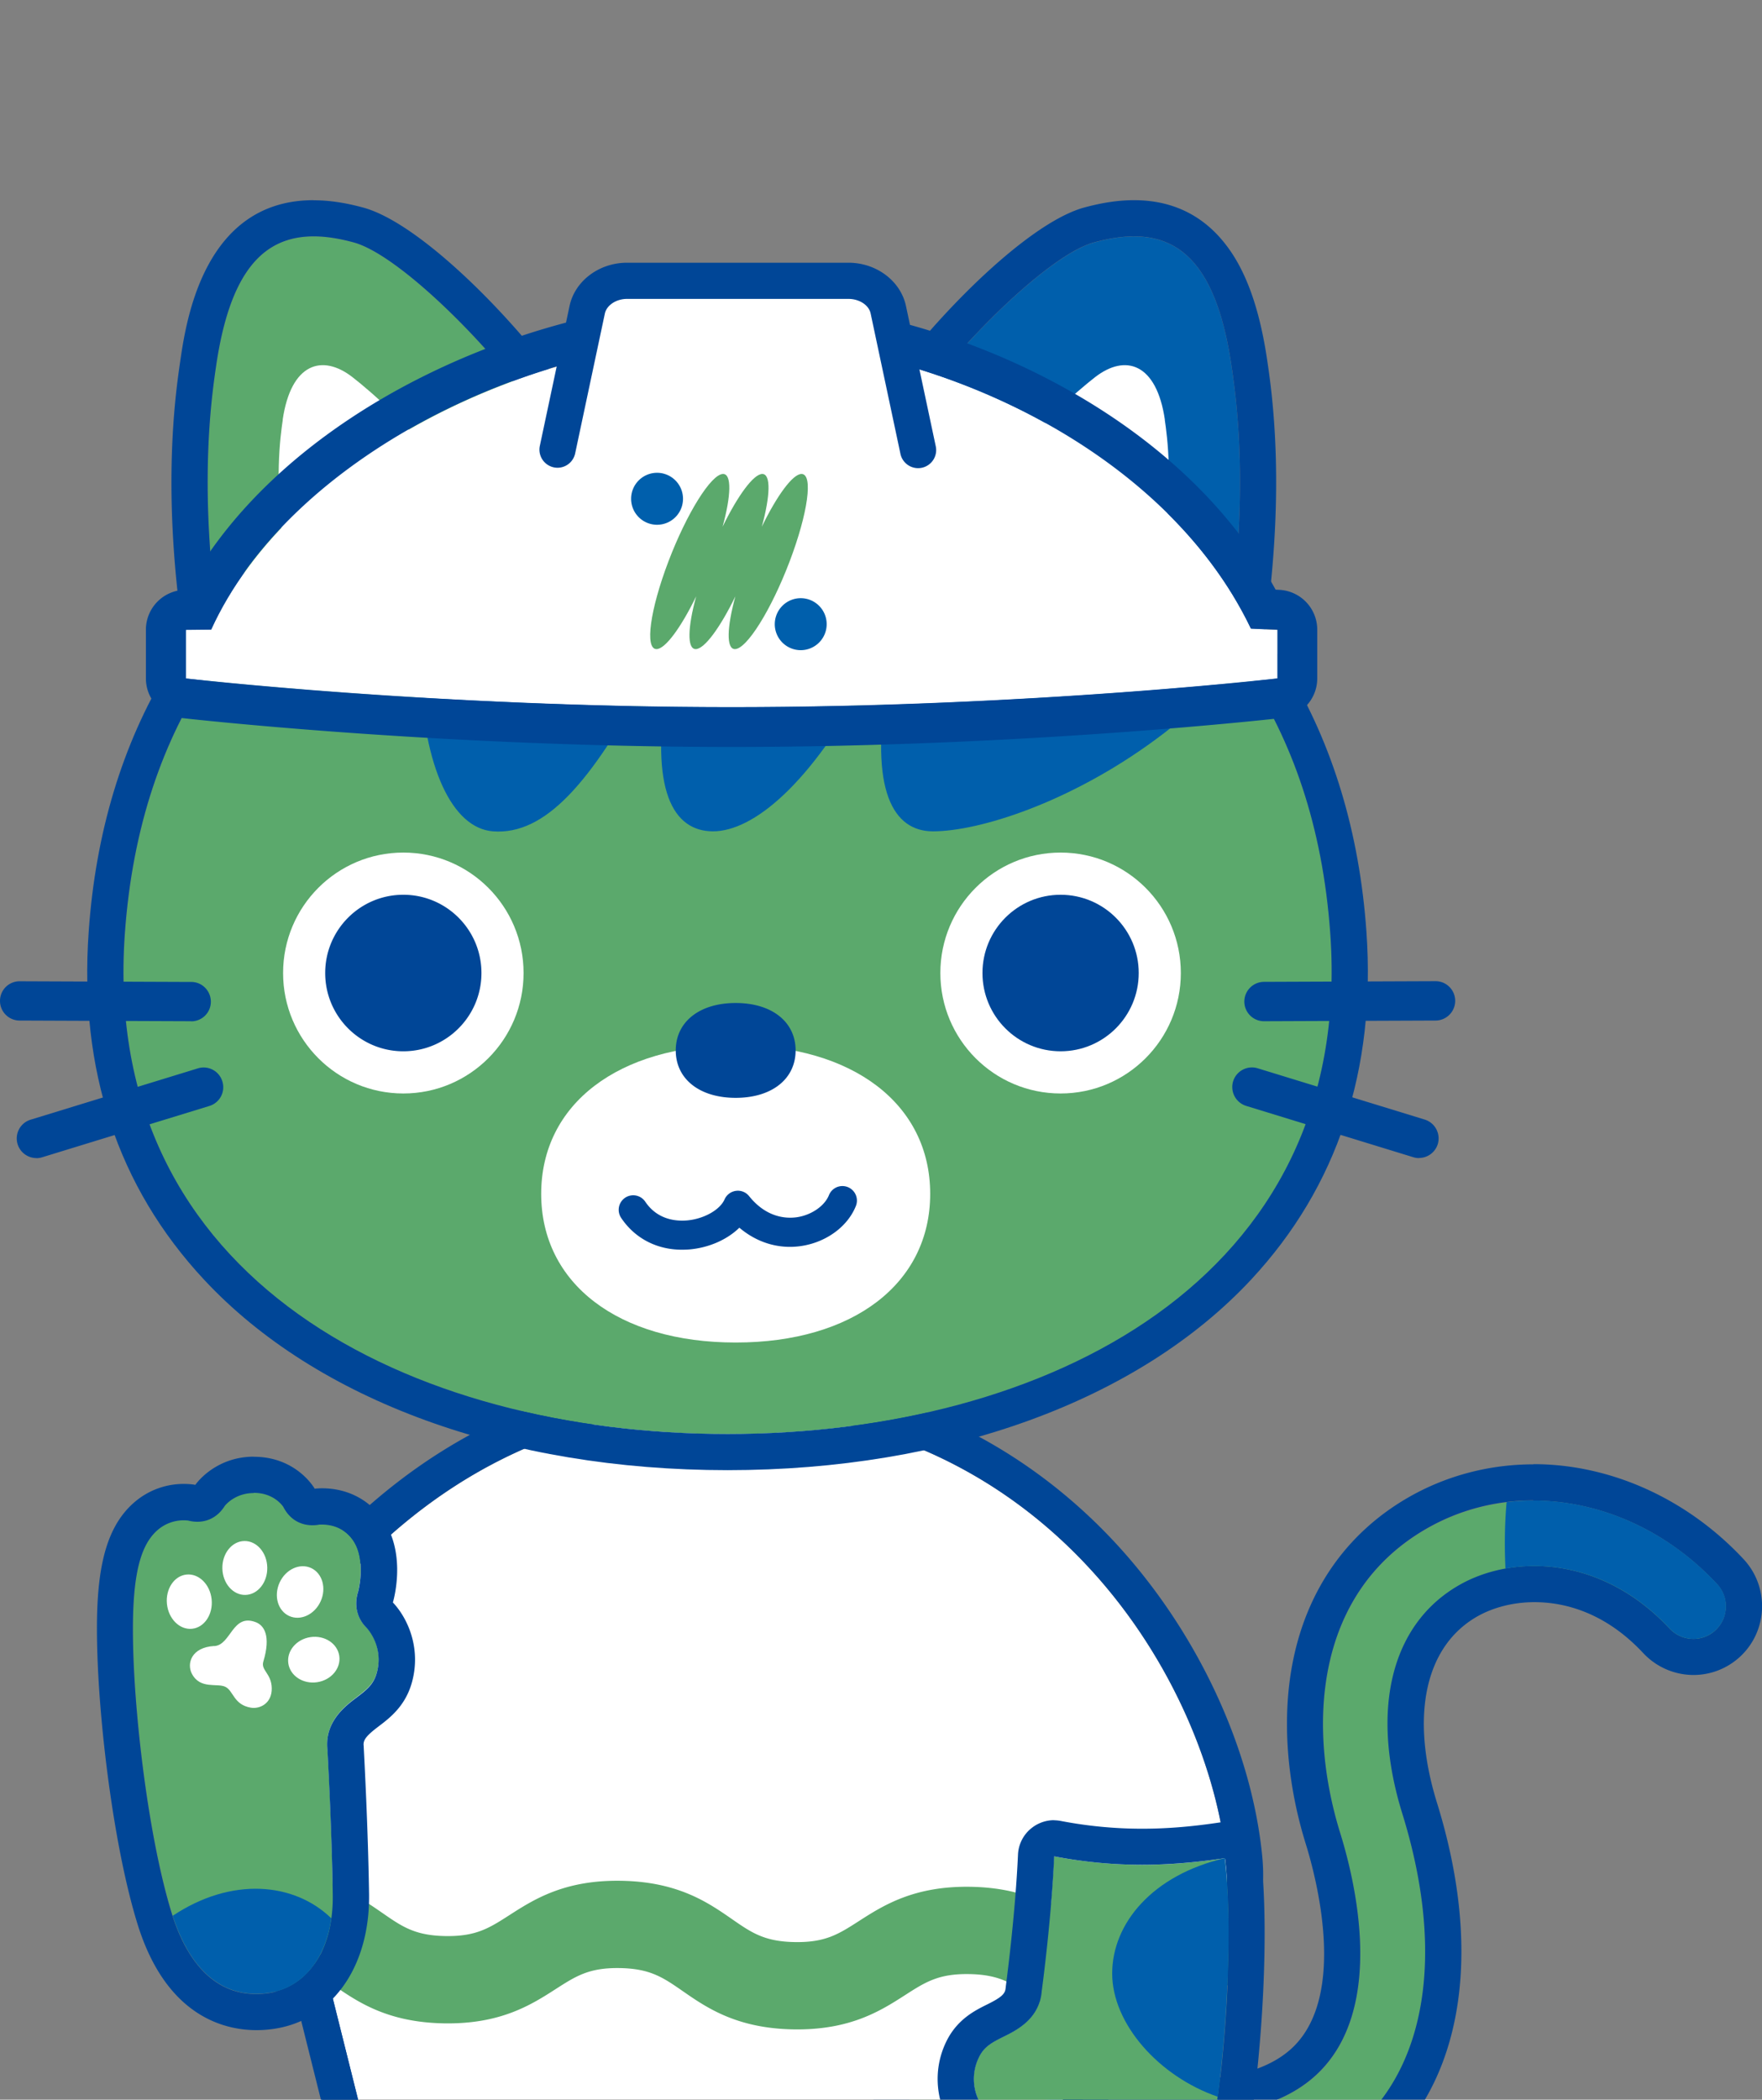 <svg width="178" height="212" fill="none" xmlns="http://www.w3.org/2000/svg"><rect width="100%" height="100%" fill="#808080" stroke="none"/><g clip-path="url(#clip0_743_27980)"><path d="M119.328 220.246c-6.993 0-15.404-1.577-25.174-4.739a3.285 3.285 0 01-2.112-4.143 3.27 3.27 0 014.136-2.115c18.29 5.915 31.111 5.915 37.087 0 6.651-6.59 3.707-19.085 2.132-24.147-3.266-10.507-2.719-24.069 8.617-30.669 9.271-5.396 21.379-3.124 29.458 5.523a3.297 3.297 0 01-.157 4.651 3.287 3.287 0 01-4.645-.157c-6.964-7.462-15.942-7.471-21.351-4.328-6.787 3.946-8.89 12.554-5.643 23.021 4.078 13.132 2.699 24.354-3.785 30.777-4.264 4.221-10.465 6.336-18.563 6.336v-.01z" fill="#5BA96C"/><path d="M154.899 151.515c6.64 0 13.428 2.918 18.562 8.431a3.296 3.296 0 01-.156 4.651 3.248 3.248 0 01-2.24.881c-.88 0-1.75-.352-2.406-1.047-4.225-4.524-9.193-6.316-13.663-6.316-2.885 0-5.565.744-7.687 1.987-6.787 3.947-8.89 12.554-5.643 23.022 4.078 13.131 2.699 24.353-3.785 30.777-4.264 4.22-10.465 6.335-18.563 6.335-6.993 0-15.404-1.576-25.174-4.739a3.284 3.284 0 01-2.113-4.142 3.296 3.296 0 014.137-2.125c9.135 2.957 16.91 4.436 23.15 4.436 6.24 0 10.944-1.479 13.937-4.446 6.65-6.59 3.707-19.085 2.132-24.148-3.267-10.507-2.719-24.069 8.616-30.669 3.365-1.958 7.101-2.908 10.886-2.908m.01-3.643c-4.499 0-8.9 1.175-12.725 3.398-6.063 3.525-10.044 9.156-11.521 16.285-1.173 5.65-.723 12.259 1.252 18.624 1.076 3.457 4.157 15.139-1.212 20.466-2.269 2.242-6.094 3.388-11.365 3.388-5.888 0-13.291-1.43-22.025-4.259a6.856 6.856 0 00-2.132-.333 6.914 6.914 0 00-6.602 4.808 6.887 6.887 0 00.43 5.297 6.87 6.87 0 004.04 3.447c10.083 3.261 18.934 4.916 26.299 4.916 9.066 0 16.176-2.488 21.125-7.393 7.492-7.423 9.203-19.986 4.704-34.469-2.709-8.725-1.222-15.746 3.991-18.772 1.652-.959 3.726-1.488 5.858-1.488 2.817 0 7.022.891 10.993 5.151a6.97 6.97 0 005.066 2.203c1.76 0 3.443-.666 4.734-1.87 2.797-2.615 2.944-7.021.332-9.822-5.692-6.1-13.428-9.596-21.233-9.596l-.009.019z" fill="#004697"/><path d="M168.669 164.431a3.278 3.278 0 004.645.156 3.287 3.287 0 00.157-4.651c-5.839-6.257-13.8-9.175-21.272-8.265-.205 2.282-.215 4.573-.117 6.708 5.115-.93 11.413.499 16.587 6.052z" fill="#005FAC"/><path d="M106.487 201.318H35.15c0 13.376 5.663 25.127 7.59 32.49 1.36 5.19 2.171 19.81 2.171 19.81l21.683.206s-.078-15.766 0-20.006c.127-7.393 10.19-7.892 10.64 0 .265 4.651.206 19.996.206 19.996l22.064-.206s.567-10.409 2.035-18.585c1.467-8.177 4.948-22.513 4.948-33.715v.01z" fill="#434241"/><path d="M106.487 201.318c0 11.192-3.482 25.538-4.949 33.714-1.467 8.177-2.034 18.586-2.034 18.586l-22.064.205s.058-15.344-.206-19.995c-.215-3.888-2.767-5.738-5.31-5.738-2.543 0-5.262 1.978-5.33 5.738-.079 4.23 0 20.005 0 20.005l-21.683-.205s-.822-14.62-2.172-19.81c-1.926-7.364-7.589-19.114-7.589-32.49h71.327m.01-3.672H35.15a3.65 3.65 0 00-3.648 3.652c0 10.448 3.257 19.986 5.643 26.958.851 2.487 1.584 4.641 2.064 6.463 1.036 3.956 1.838 15.119 2.063 19.085.108 1.919 1.692 3.437 3.61 3.447l21.682.205h.04c.967 0 1.887-.382 2.571-1.067a3.655 3.655 0 001.076-2.605c0-.157-.078-15.775 0-19.917.04-1.988 1.291-2.145 1.673-2.145.987 0 1.584.813 1.662 2.292.255 4.494.206 19.623.206 19.78 0 .979.381 1.919 1.076 2.605a3.642 3.642 0 002.572 1.067h.029l22.064-.206a3.643 3.643 0 003.609-3.456c0-.098.577-10.292 1.985-18.135.304-1.714.714-3.751 1.155-5.915 1.623-8.088 3.833-19.153 3.853-28.299v-.137a3.65 3.65 0 00-3.648-3.653v-.019z" fill="#004697"/><path d="M123.876 187.795c-1.711-17.489-17.624-45.524-51.532-45.524s-51.091 33.342-51.531 45.524c-.44 12.181 11.697 9.528 11.697 9.528l4.342 17.371h68.462l6.122-8.059s13.624-6.708 12.44-18.84z" fill="#fff"/><path d="M72.345 142.271c33.908 0 49.821 28.035 51.532 45.524 1.183 12.132-12.44 18.84-12.44 18.84l-6.123 8.059H36.843L32.5 197.323s-1.114.244-2.66.244c-3.54 0-9.34-1.292-9.037-9.772.44-12.182 17.624-45.524 51.532-45.524m.01-3.662c-19.942 0-33.34 10.575-41.067 19.447-9.35 10.732-13.868 22.865-14.113 29.602-.156 4.24.939 7.598 3.257 9.998 2.22 2.301 5.438 3.535 9.3 3.564l3.59 14.355a3.66 3.66 0 003.54 2.771h68.462a3.638 3.638 0 002.905-1.439l5.643-7.423c3.257-1.831 14.895-9.302 13.653-22.042-1.056-10.849-6.533-22.6-14.631-31.433-7.276-7.931-20.206-17.391-40.53-17.391l-.009-.009z" fill="#004697"/><mask id="a" style="mask-type:luminance" maskUnits="userSpaceOnUse" x="20" y="142" width="104" height="73"><path d="M123.876 187.795c-1.711-17.489-17.624-45.524-51.532-45.524s-51.091 33.342-51.531 45.524c-.44 12.181 11.697 9.527 11.697 9.527l4.342 17.372h68.462l6.122-8.059s13.624-6.708 12.44-18.84z" fill="#fff"/></mask><g mask="url(#a)"><path d="M115.748 205.509h-.303c-5.741-.098-8.773-2.194-11.198-3.878-1.966-1.361-3.267-2.262-6.347-2.311-3.072-.049-4.411.803-6.426 2.096-2.484 1.596-5.575 3.583-11.326 3.486-5.74-.098-8.772-2.194-11.198-3.878-1.966-1.361-3.267-2.262-6.347-2.311-3.081-.049-4.411.803-6.426 2.095-2.484 1.597-5.584 3.584-11.325 3.486-5.741-.097-8.763-2.193-11.199-3.877-1.966-1.361-3.266-2.262-6.347-2.311-2.435-.039-4.362-2.047-4.323-4.485a4.399 4.399 0 014.48-4.328c5.74.098 8.762 2.193 11.198 3.878 1.965 1.361 3.266 2.262 6.347 2.31 3.08.049 4.41-.802 6.426-2.095 2.484-1.596 5.574-3.584 11.325-3.486 5.741.098 8.773 2.193 11.198 3.878 1.966 1.361 3.267 2.262 6.348 2.311 3.08.049 4.41-.803 6.425-2.096 2.485-1.596 5.585-3.584 11.326-3.486 5.741.098 8.773 2.194 11.198 3.878 1.966 1.361 3.267 2.262 6.348 2.311 2.425.039 4.362 2.046 4.323 4.485a4.415 4.415 0 01-4.177 4.328z" fill="#5BA96C"/></g><path d="M124.415 36.975c-1.701-11.623-6.357-14.57-13.917-12.485-5.379 1.479-17.38 14.033-20.94 21.24l34.417 18.84c2.289-14.679.939-24.177.44-27.595z" fill="#005FAC"/><path d="M114.557 23.864c5.193 0 8.479 3.73 9.858 13.102.499 3.417 1.849 12.916-.44 27.594L89.558 45.72c3.56-7.207 15.551-19.751 20.94-21.24 1.467-.4 2.817-.616 4.068-.616m-.009-3.653c-1.555 0-3.198.245-5.037.744-7.052 1.94-19.649 15.854-23.238 23.14a3.655 3.655 0 001.526 4.827l34.416 18.84a3.7 3.7 0 001.751.45c.548 0 1.105-.127 1.614-.372a3.666 3.666 0 001.995-2.712c2.396-15.344.929-25.391.44-28.691-.773-5.278-2.152-9.136-4.235-11.79-2.298-2.947-5.408-4.436-9.232-4.436z" fill="#004697"/><path d="M117.677 42.38c-.841-5.728-4-6.668-7.051-4.298-1.839 1.43-6.543 5.464-8.294 9.018l15.12 8.872c1.125-7.227.46-11.907.215-13.591h.01z" fill="#fff"/><path d="M21.83 36.975c1.701-11.623 6.357-14.57 13.917-12.485 5.379 1.479 17.38 14.033 20.94 21.24L22.27 64.57c-2.289-14.679-.94-24.177-.44-27.595z" fill="#5BA96C"/><path d="M31.678 23.864c1.242 0 2.601.215 4.069.617 5.379 1.478 17.379 14.032 20.939 21.239L22.269 64.56c-2.288-14.678-.938-24.177-.44-27.594 1.37-9.381 4.665-13.102 9.859-13.102m-.01-3.653c-11.09 0-12.88 12.22-13.467 16.236-.48 3.3-1.956 13.346.44 28.69a3.649 3.649 0 003.609 3.085 3.59 3.59 0 001.75-.45l34.417-18.84a3.661 3.661 0 001.526-4.828c-3.6-7.285-16.187-21.2-23.238-23.139-1.83-.5-3.472-.744-5.027-.744l-.01-.01z" fill="#004697"/><path d="M28.557 42.38c.841-5.728 4-6.668 7.052-4.298 1.839 1.43 6.543 5.464 8.294 9.018l-15.12 8.872c-1.125-7.227-.46-11.907-.216-13.591h-.01z" fill="#fff"/><path d="M72.97 138.07h-.078.079zm0-3.976h-.077a3.976 3.976 0 00-3.971 3.976 3.952 3.952 0 003.922 3.966h.127c2.18 0 3.96-1.782 3.96-3.976a3.968 3.968 0 00-3.96-3.976v.01z" fill="#004697"/><path d="M134.401 94.338c-3.081-43.947-44.392-51.125-60.892-51.125-16.499 0-57.82 7.178-60.891 51.125-2.455 35.027 28.91 50.459 60.891 50.459 31.982 0 63.347-15.432 60.892-50.459z" fill="#5BA96C"/><path d="M73.499 43.203c16.5 0 57.821 7.178 60.892 51.125 2.454 35.027-28.911 50.459-60.892 50.459s-63.346-15.432-60.892-50.459C15.688 50.381 57 43.203 73.5 43.203zm0-3.652c-4.812 0-21.732.685-37.292 9.557-16.421 9.371-25.85 24.911-27.248 44.966-.978 13.954 2.934 25.773 11.639 35.114 11.394 12.241 30.68 19.252 52.901 19.252 22.22 0 41.507-7.021 52.901-19.252 8.695-9.341 12.617-21.151 11.639-35.114-1.409-20.045-10.827-35.595-27.248-44.966-15.55-8.872-32.47-9.557-37.292-9.557z" fill="#004697"/><path d="M107.143 110.407c6.709 0 12.147-5.445 12.147-12.162 0-6.717-5.438-12.162-12.147-12.162-6.708 0-12.147 5.445-12.147 12.162 0 6.717 5.439 12.162 12.147 12.162z" fill="#fff"/><path d="M107.143 106.147c4.359 0 7.892-3.538 7.892-7.902 0-4.364-3.533-7.902-7.892-7.902s-7.893 3.538-7.893 7.902c0 4.364 3.534 7.902 7.893 7.902z" fill="#004697"/><path d="M40.745 110.407c6.708 0 12.147-5.445 12.147-12.162 0-6.717-5.439-12.162-12.147-12.162-6.709 0-12.147 5.445-12.147 12.162 0 6.717 5.438 12.162 12.147 12.162z" fill="#fff"/><path d="M40.744 106.147c4.36 0 7.893-3.538 7.893-7.902 0-4.364-3.534-7.902-7.893-7.902s-7.892 3.538-7.892 7.902c0 4.364 3.533 7.902 7.892 7.902zm86.946-3.035a1.986 1.986 0 01-1.985-1.978c0-1.097.88-1.988 1.976-1.998l17.34-.068c1.095 0 1.976.88 1.985 1.978 0 1.096-.88 1.987-1.975 1.997l-17.341.069zm15.658 13.817c-.195 0-.391-.03-.577-.088l-16.88-5.181a1.993 1.993 0 01-1.321-2.477 1.991 1.991 0 012.475-1.322l16.881 5.18a1.995 1.995 0 011.32 2.478 1.988 1.988 0 01-1.898 1.4v.01zM19.326 103.112l-17.34-.069A1.982 1.982 0 010 101.055a1.98 1.98 0 011.985-1.978l17.34.069c1.096 0 1.976.901 1.976 1.998a1.98 1.98 0 01-1.985 1.978l.01-.01zM3.677 116.929c-.85 0-1.633-.549-1.897-1.401a1.978 1.978 0 011.32-2.477l16.89-5.18a1.975 1.975 0 012.475 1.322 1.978 1.978 0 01-1.32 2.477l-16.89 5.18a2.007 2.007 0 01-.578.088v-.009z" fill="#004697"/><path d="M37.058 164.362c-1.008-.95-1.301-2.311-.89-3.643 0 0 .9-3.3-.567-5.297-.92-1.244-2.191-1.508-3.1-1.508h-.216a3.688 3.688 0 01-.724.068c-1.271 0-2.327-.646-2.944-1.86-.185-.265-1.085-1.401-2.973-1.41-1.75 0-2.728 1.047-2.924 1.292-.655 1.058-1.643 1.606-2.768 1.606a3.64 3.64 0 01-.958-.127c-.069 0-.206-.02-.411-.02-.675 0-1.682.167-2.602.94-2.005 1.694-2.738 5.317-2.503 12.525.244 7.588 1.662 19.026 3.882 26.223 1.145 3.711 3.56 8.147 8.539 8.147.293 0 .596-.019.9-.049 4.234-.431 6.914-4.348 6.826-9.988a389.75 389.75 0 00-.538-14.659c-.293-2.791 1.79-4.357 2.914-5.219 1.086-.823 1.77-1.391 2.084-2.556.655-2.477-.763-4.201-1.017-4.485l-.01.02z" fill="#5BA96C"/><path d="M25.645 150.731c1.887 0 2.787 1.146 2.973 1.41.616 1.215 1.672 1.861 2.944 1.861.234 0 .479-.02.723-.069h.216c.909 0 2.18.265 3.1 1.508 1.467 1.998.577 5.288.567 5.298-.41 1.332-.117 2.683.89 3.643.264.293 1.672 2.017 1.017 4.484-.313 1.176-.988 1.734-2.083 2.556-1.125.852-3.208 2.429-2.914 5.219.048.941.43 7.815.537 14.659.088 5.641-2.591 9.558-6.826 9.988a9.2 9.2 0 01-.9.049c-4.978 0-7.384-4.426-8.538-8.147-2.22-7.187-3.638-18.634-3.883-26.223-.235-7.207.49-10.83 2.504-12.524a4.01 4.01 0 012.601-.94c.196 0 .343.019.411.019.333.088.655.127.959.127 1.134 0 2.112-.558 2.767-1.605.196-.245 1.174-1.293 2.925-1.293m.01-3.672c-3.345 0-5.252 2.017-5.751 2.634-.059.069-.108.137-.166.215a2.913 2.913 0 00-.274-.049 8.225 8.225 0 00-.87-.049 7.592 7.592 0 00-4.95 1.802c-3.472 2.928-4.029 8.284-3.794 15.443.254 7.833 1.73 19.682 4.049 27.183 2.885 9.332 8.773 10.722 12.02 10.722.41 0 .84-.02 1.261-.068 6.162-.627 10.22-6.121 10.113-13.68-.108-6.953-.499-14.023-.538-14.806 0-.059 0-.117-.01-.176-.058-.568.274-.999 1.487-1.919 1.164-.882 2.758-2.086 3.413-4.544.88-3.31-.371-6.238-1.829-7.863-.039-.039-.078-.088-.117-.127.01-.049.03-.089.04-.138.224-.842 1.212-5.18-1.165-8.401-1.418-1.929-3.57-2.987-6.034-2.987-.225 0-.391.01-.49.02a1.03 1.03 0 00-.244.029 2.37 2.37 0 00-.166-.255c-.48-.695-2.337-2.967-5.956-2.976h-.01l-.02-.01z" fill="#004697"/><path d="M32.388 161.691c.612-1.337.18-2.847-.963-3.372-1.144-.524-2.568.134-3.18 1.471-.612 1.338-.18 2.847.963 3.372 1.145.525 2.568-.133 3.18-1.471zm-7.601-.654c1.253-.025 2.244-1.265 2.213-2.768-.03-1.503-1.07-2.701-2.323-2.675-1.253.025-2.244 1.264-2.214 2.767.03 1.503 1.071 2.701 2.324 2.676zm-5.382 3.417c1.246-.129 2.13-1.459 1.974-2.971-.156-1.511-1.294-2.632-2.54-2.503-1.246.13-2.13 1.46-1.974 2.971.156 1.512 1.294 2.633 2.54 2.503zm12.631 5.396c1.422-.21 2.423-1.4 2.238-2.657-.185-1.257-1.488-2.106-2.91-1.896-1.42.21-2.423 1.4-2.237 2.657.185 1.257 1.488 2.106 2.91 1.896zm-10.393-3.657c-2.337.137-2.787 1.792-2.259 2.801.841 1.606 2.563.92 3.384 1.322.822.401.831 1.811 2.572 2.105.959.157 2.142-.47 2.113-1.968-.03-1.498-1.125-1.802-.85-2.693.791-2.615.058-3.653-.754-3.966-2.386-.93-2.504 2.311-4.206 2.409v-.01z" fill="#fff"/><path d="M123.728 187.618c-5.369.803-10.816 1.038-17.252-.186-.274 6.091-1.134 12.691-1.261 13.621-.235 2.791-2.573 3.947-3.834 4.573-1.223.607-1.996 1.028-2.524 2.125-1.105 2.311-.039 4.27.157 4.602.812 1.127.841 2.517.196 3.741 0 0-1.497 3.075-.43 5.307.664 1.391 1.867 1.89 2.767 2.057.098.019.176.029.215.029.254 0 .499.03.724.069 1.242.235 2.161 1.067 2.543 2.369.137.294.802 1.577 2.65 1.939 1.721.333 2.876-.519 3.11-.724.841-.911 1.907-1.273 3.022-1.058.304.059.616.157.92.304.058.019.205.058.401.098a3.95 3.95 0 002.728-.441c2.289-1.283 3.678-4.71 4.793-11.839 1.173-7.501 1.936-19.006 1.085-26.488 0-.049-.019-.088-.029-.127l.019.029z" fill="#5BA96C"/><path d="M106.486 187.432c3.169.607 6.103.852 8.9.852 2.797 0 5.624-.264 8.352-.666 0 .049.02.088.03.128.851 7.481.088 18.987-1.086 26.487-1.115 7.119-2.504 10.547-4.792 11.839a3.902 3.902 0 01-1.946.509c-.294 0-.558-.029-.783-.078a4.697 4.697 0 01-.401-.098 3.707 3.707 0 00-.919-.303 3.22 3.22 0 00-.616-.059c-.89 0-1.722.382-2.406 1.116a3.772 3.772 0 01-2.338.793 3.7 3.7 0 01-.782-.078c-1.849-.362-2.523-1.645-2.651-1.939-.371-1.302-1.291-2.135-2.542-2.37a3.561 3.561 0 00-.724-.068c-.039 0-.118-.02-.215-.029-.89-.167-2.093-.666-2.768-2.057-1.076-2.232.43-5.297.43-5.307.655-1.234.616-2.615-.195-3.741a4.936 4.936 0 01-.157-4.602c.518-1.097 1.301-1.518 2.523-2.125 1.272-.627 3.609-1.782 3.834-4.573.127-.93.988-7.53 1.262-13.621m-.01-3.662c-.812 0-1.614.274-2.269.793a3.622 3.622 0 00-1.379 2.703c-.254 5.591-1.007 11.594-1.232 13.307 0 .059-.01.118-.02.176-.049.568-.459.931-1.819 1.606-1.31.647-3.1 1.538-4.196 3.819-1.477 3.095-.802 6.199.323 8.069l.088.147c-.02.039-.039.078-.059.127-.371.784-2.161 4.857-.43 8.471 1.037 2.164 2.944 3.603 5.369 4.073.225.039.392.069.48.078.078 0 .156.02.244.02.039.098.069.196.108.284.342.774 1.741 3.349 5.291 4.044.499.098.988.137 1.477.137 2.455 0 4.088-1.155 4.684-1.655.069-.058.137-.117.196-.176.088.039.176.069.264.098.176.059.47.147.841.215.479.089.978.138 1.467.138a7.595 7.595 0 003.736-.98c3.961-2.223 5.507-7.383 6.621-14.453 1.213-7.765 1.986-19.692 1.106-27.467l-.059-.392a3.642 3.642 0 00-1.418-2.262 3.663 3.663 0 00-2.709-.685c-2.876.431-5.36.627-7.815.627a43.43 43.43 0 01-8.215-.784 3.976 3.976 0 00-.685-.068l.01-.01z" fill="#004697"/><path d="M123.759 187.746l-.029-.128c-7.286 1.694-11.375 6.571-11.375 11.643 0 5.073 4.705 10.39 10.671 12.446.958-7.383 1.486-17.273.723-23.952l.01-.009z" fill="#005FAC"/><path d="M93.969 120.542c0 9.058-7.795 15.011-19.649 15.011-11.853 0-19.648-5.953-19.648-15.011s7.795-15.011 19.648-15.011c11.854 0 19.649 5.953 19.649 15.011z" fill="#fff"/><path d="M80.374 106.059c0 2.889-2.406 4.789-6.054 4.789s-6.054-1.9-6.054-4.789c0-2.888 2.406-4.788 6.054-4.788s6.054 1.9 6.054 4.788zm-11.481 20.123c-2.543 0-4.754-1.145-6.142-3.212a1.466 1.466 0 112.435-1.635c1.252 1.861 3.169 1.978 4.215 1.89 1.692-.147 3.326-1.058 3.795-2.125a1.47 1.47 0 011.154-.862 1.447 1.447 0 011.33.539c1.77 2.203 3.785 2.272 4.822 2.125 1.467-.216 2.797-1.136 3.237-2.223a1.466 1.466 0 112.719 1.097c-.831 2.076-3.003 3.662-5.526 4.034-2.25.333-4.45-.333-6.24-1.851-1.222 1.195-3.051 2.018-5.036 2.194a10.26 10.26 0 01-.763.029z" fill="#004697"/><mask id="b" style="mask-type:luminance" maskUnits="userSpaceOnUse" x="12" y="43" width="123" height="102"><path d="M134.399 94.338c-3.081-43.947-44.392-51.125-60.892-51.125-16.499 0-57.82 7.178-60.891 51.125-2.455 35.027 28.91 50.459 60.891 50.459 31.982 0 63.347-15.432 60.892-50.459z" fill="#fff"/></mask><g mask="url(#b)"><path d="M102.818 0C78.289 0 58.895 12.045 50.093 32.197c-11.698 26.82-8.597 51.125-.284 51.742 5.252.392 9.888-4.867 15.697-15.677.548-1.009 2.074-.49 1.888.646-1.8 10.899.606 15.03 4.636 15.03s9.848-4.7 15.687-15.618c.538-1.018 2.073-.49 1.888.647-1.78 10.86.626 14.972 4.645 14.972 9.272 0 36.617-11.467 42.398-39.893C140.628 24.441 121.801 0 102.818 0z" fill="#005FAC"/></g><path d="M17.447 193.435c1.184 3.662 3.59 7.883 8.45 7.883.294 0 .597-.02.9-.049 3.6-.363 6.064-3.261 6.67-7.58-3.746-3.642-10.083-4.21-16.02-.254z" fill="#005FAC"/><path d="M126.37 63.463c-8.705-18.194-32.353-29.151-52.452-29.151-20.098 0-44.617 11.79-52.578 29.26l-2.563.028v4.916s25.145 2.899 55.141 2.899 55.151-2.899 55.151-2.899V63.6l-2.69-.127-.009-.01z" fill="#fff"/><path d="M73.909 34.302c20.098 0 43.747 10.958 52.451 29.151l2.689.128v4.915s-25.144 2.899-55.15 2.899-55.141-2.898-55.141-2.898V63.58l2.562-.03C29.282 46.093 53.8 34.292 73.9 34.292m.01-4.014c-19.737 0-45.097 10.898-55.083 29.278h-.107a4.026 4.026 0 00-3.98 4.025v4.915a4.016 4.016 0 003.56 3.996c.254.03 25.721 2.928 55.6 2.928 29.878 0 55.356-2.899 55.61-2.928a4.022 4.022 0 003.56-3.996v-4.915a4.03 4.03 0 00-3.824-4.025l-.381-.02c-4.666-8.45-12.431-15.696-22.593-21.053-10.054-5.297-21.546-8.215-32.372-8.215l.01.01z" fill="#004697"/><path d="M56.322 45.397l3.003-14.13c.362-1.695 2.054-2.919 4.02-2.919h22.367c1.975 0 3.658 1.224 4.02 2.919l3.002 14.13" fill="#fff"/><path d="M56.323 47.228a1.83 1.83 0 01-1.79-2.203l3.003-14.13c.538-2.527 2.983-4.368 5.81-4.368h22.367c2.826 0 5.271 1.841 5.809 4.367l3.002 14.13a1.825 1.825 0 11-3.57.755l-3.002-14.13c-.176-.843-1.144-1.47-2.24-1.47H63.346c-1.095 0-2.054.637-2.24 1.47l-3.002 14.13a1.826 1.826 0 01-1.78 1.449z" fill="#004697"/><path d="M68.998 50.361a2.623 2.623 0 01-2.621 2.625 2.623 2.623 0 01-2.621-2.625 2.623 2.623 0 012.621-2.624 2.623 2.623 0 012.621 2.624zm9.272 12.662a2.623 2.623 0 012.62-2.625 2.623 2.623 0 012.622 2.625 2.623 2.623 0 01-2.621 2.624 2.623 2.623 0 01-2.622-2.624z" fill="#005FAC"/><path d="M80.97 47.855c-.89 0-2.485 2.193-4.01 5.326.86-3.133.928-5.326.048-5.326s-2.484 2.193-4.01 5.326c.86-3.133.93-5.326.05-5.326-1.194 0-3.668 3.956-5.527 8.842-1.858 4.886-2.396 8.842-1.203 8.842.89 0 2.484-2.193 4.01-5.327-.86 3.134-.929 5.327-.049 5.327.89 0 2.484-2.193 4.01-5.327-.86 3.134-.929 5.327-.049 5.327 1.194 0 3.668-3.956 5.526-8.842 1.858-4.887 2.406-8.843 1.203-8.843z" fill="#5BA96C"/></g><defs><clipPath id="clip0_743_27980"><path fill="#fff" d="M0 0h178v270H0z"/></clipPath></defs></svg>
